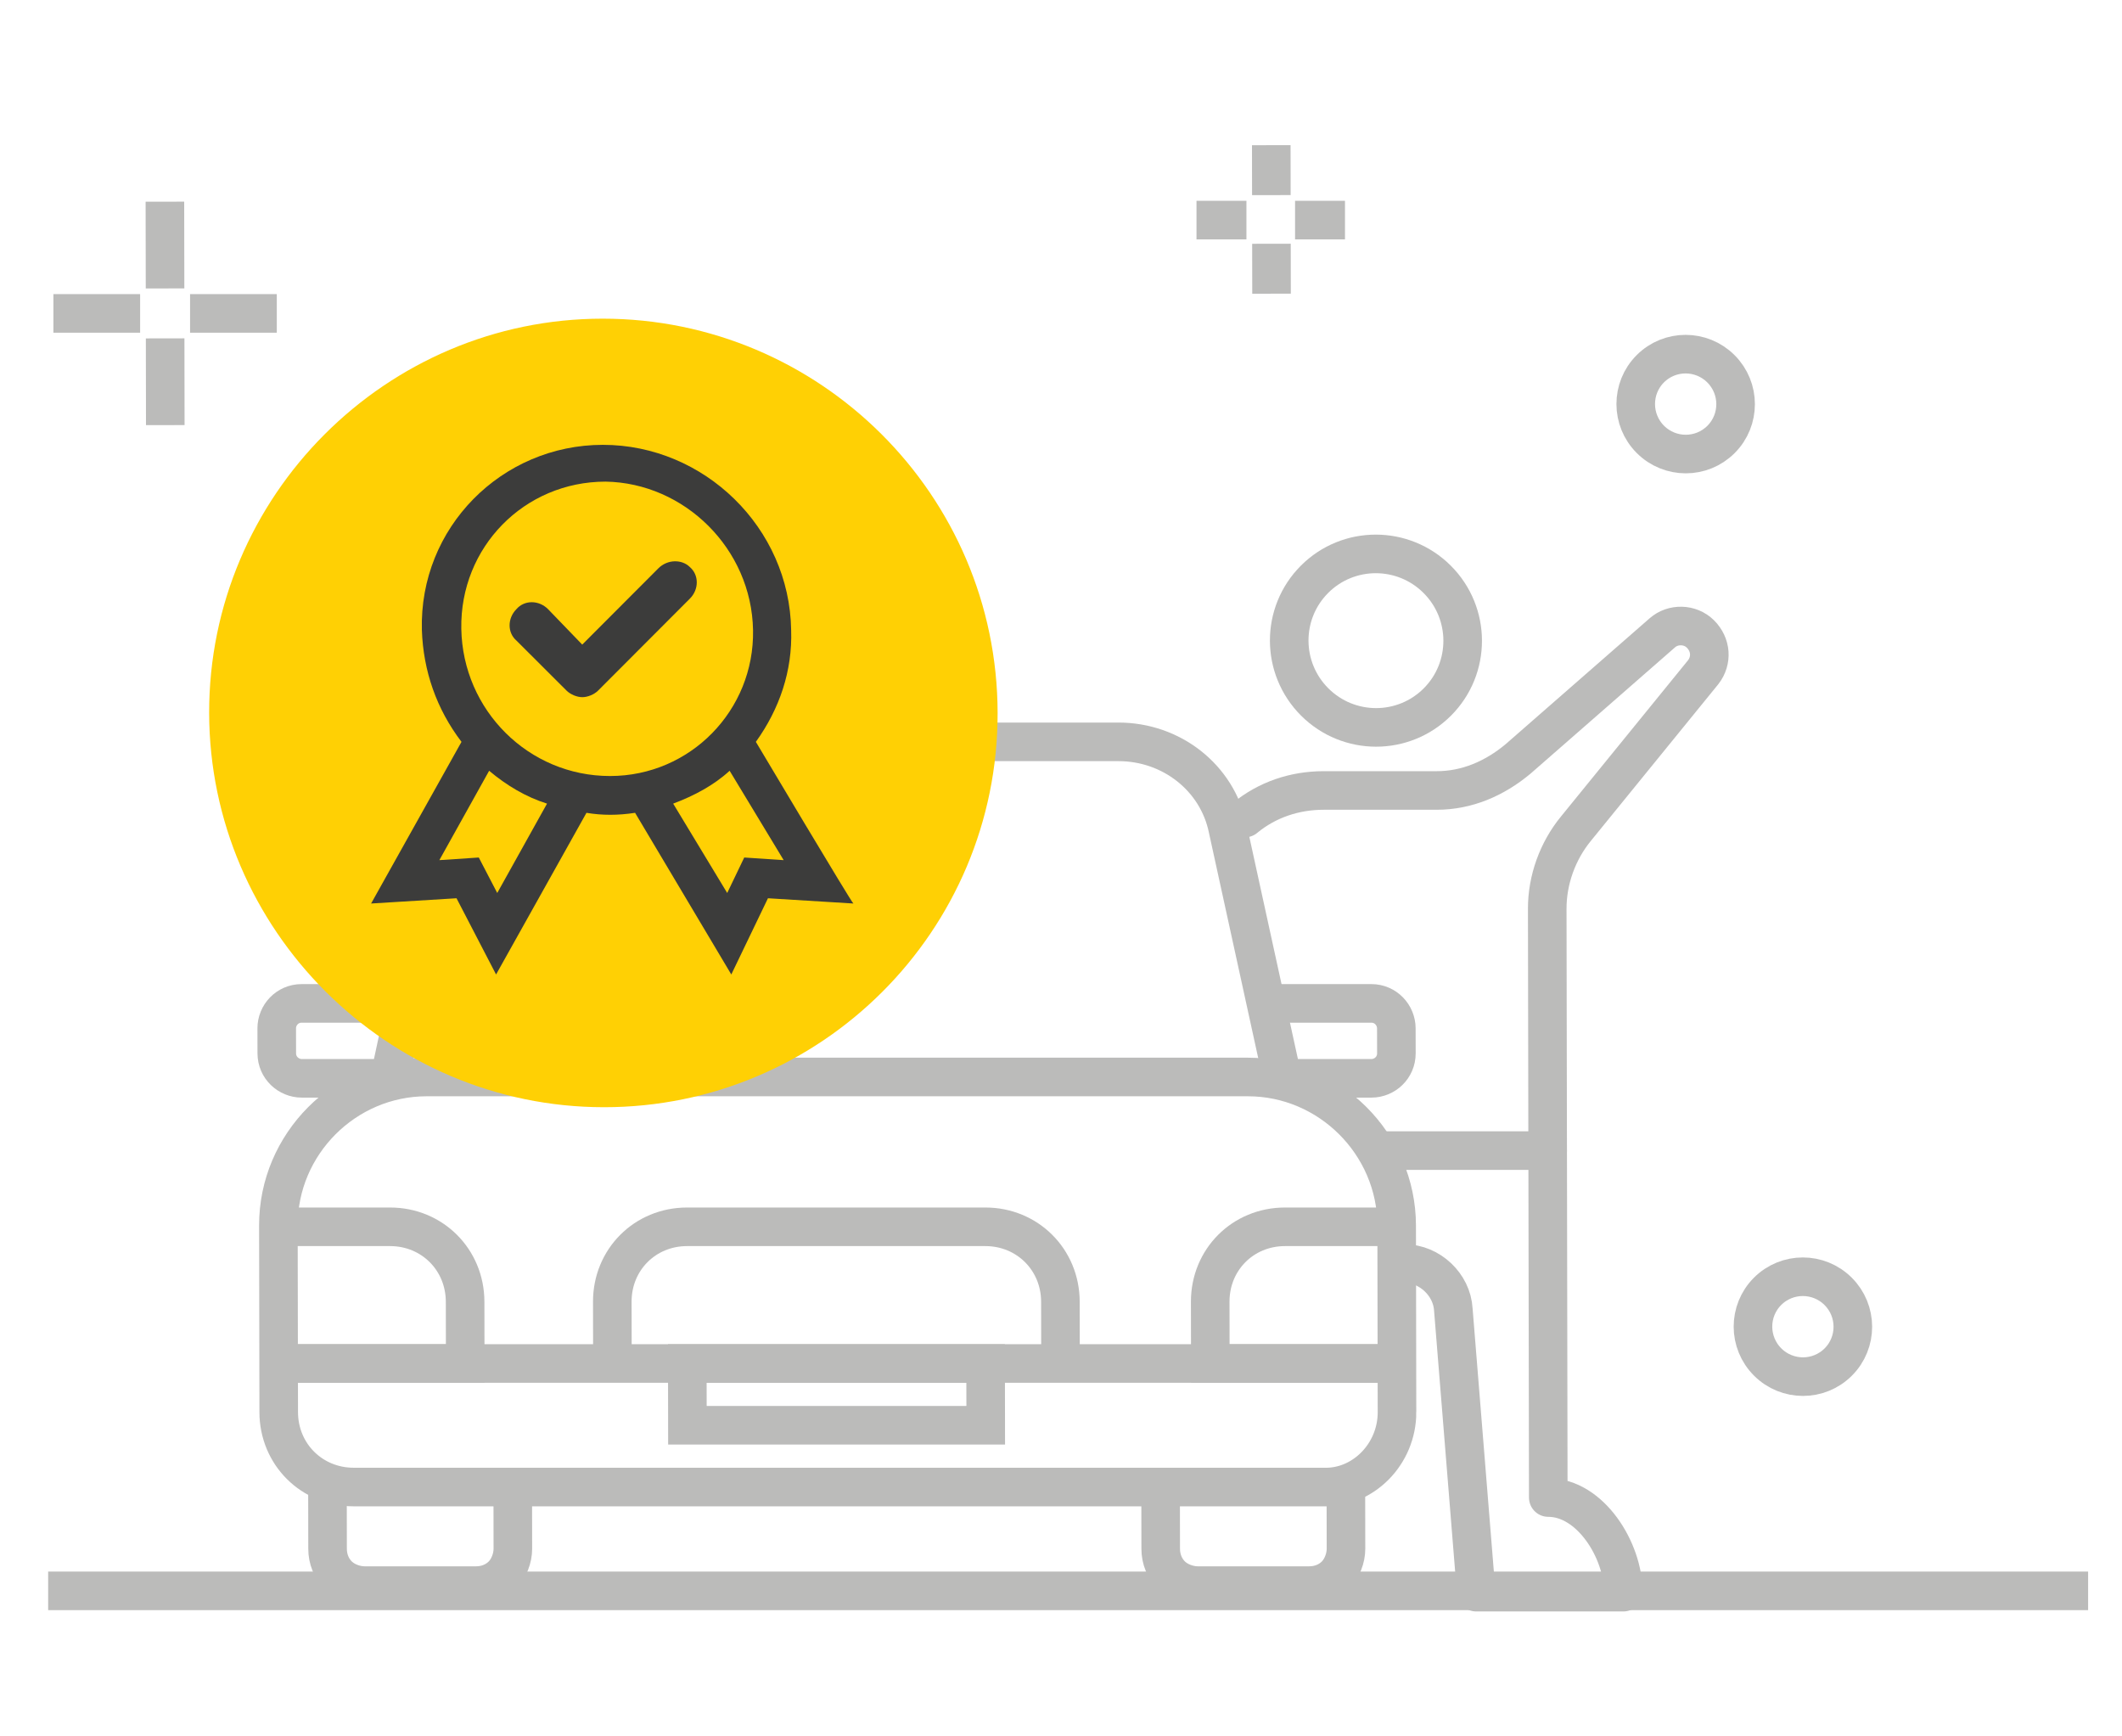 <?xml version="1.0" encoding="UTF-8"?>
<svg xmlns="http://www.w3.org/2000/svg" id="Layer_1" data-name="Layer 1" viewBox="0 0 220 180">
  <g>
    <g id="Group-4">
      <line id="Path" x1="19.705" y1="32.489" x2="28.697" y2="32.489" fill="none" stroke="#bbbbba" stroke-width="4"></line>
      <line id="Path-2" x1="17.112" y1="29.9" x2="17.096" y2="20.908" fill="none" stroke="#bbbbba" stroke-width="4"></line>
      <line id="Path-3" x1="14.528" y1="32.489" x2="5.536" y2="32.489" fill="none" stroke="#bbbbba" stroke-width="4"></line>
      <line id="Path-4" x1="17.121" y1="35.077" x2="17.136" y2="44.069" fill="none" stroke="#bbbbba" stroke-width="4"></line>
    </g>
    <ellipse id="Oval" cx="186.918" cy="137.53" rx="5.173" ry="5.182" transform="translate(-42.471 172.652) rotate(-45.05)" fill="none" stroke="#bbbbba" stroke-width="4"></ellipse>
    <ellipse id="Oval-2" cx="174.762" cy="41.889" rx="5.173" ry="5.182" transform="translate(21.635 135.955) rotate(-45.041)" fill="none" stroke="#bbbbba" stroke-width="4"></ellipse>
    <g id="_" data-name=" ">
      <line id="Path-5" x1="134.266" y1="22.816" x2="139.443" y2="22.816" fill="none" stroke="#bbbbba" stroke-width="4"></line>
      <line id="Path-6" x1="131.809" y1="20.227" x2="131.8" y2="15.05" fill="none" stroke="#bbbbba" stroke-width="4"></line>
      <line id="Path-7" x1="129.225" y1="22.816" x2="124.048" y2="22.816" fill="none" stroke="#bbbbba" stroke-width="4"></line>
      <line id="Path-8" x1="131.818" y1="25.268" x2="131.827" y2="30.445" fill="none" stroke="#bbbbba" stroke-width="4"></line>
    </g>
    <g>
      <line id="Path-9" x1="6.993" y1="164.914" x2="214.486" y2="164.914" fill="none" stroke="#bbbbba" stroke-linecap="square" stroke-width="4"></line>
      <g>
        <ellipse id="Oval-3" cx="142.652" cy="66.412" rx="8.984" ry="9" transform="translate(-5.142 120.423) rotate(-45.039)" fill="none" stroke="#bbbbba" stroke-linecap="round" stroke-linejoin="round" stroke-width="4"></ellipse>
        <g>
          <path id="Path-10" d="m160.456,119.273l.063,35.967c4.36,0,7.775,5.45,7.783,9.809h-15.259l-2.367-29.292c-.141-2.589-2.461-4.768-5.049-4.768" fill="none" stroke="#bbbbba" stroke-linecap="round" stroke-linejoin="round" stroke-width="4"></path>
          <path id="Path-11" d="m143.289,119.273h17.166l-.044-25.068c-.005-2.997,1.079-5.995,2.983-8.311l13.187-16.213c.952-1.226.812-2.861-.279-3.951h0c-1.092-1.09-2.863-1.09-3.951-.136l-14.964,13.079c-2.449,2.044-5.308,3.27-8.441,3.27h-11.717c-2.997,0-5.857.954-8.169,2.861" fill="none" stroke="#bbbbba" stroke-linecap="round" stroke-linejoin="round" stroke-width="4"></path>
        </g>
      </g>
      <g>
        <path id="Path-14" d="m131.819,104.015h10.354c1.499,0,2.591,1.226,2.593,2.589l.005,2.589c.003,1.499-1.222,2.589-2.584,2.589h-8.992" fill="none" stroke="#bbbbba" stroke-width="4"></path>
        <path id="Path-15" d="m41.628,104.015h-10.354c-1.499,0-2.586,1.226-2.584,2.589l.005,2.589c.003,1.499,1.231,2.589,2.593,2.589h8.992" fill="none" stroke="#bbbbba" stroke-width="4"></path>
        <path id="Path-16" d="m40.415,111.644l5.541-25.749c1.217-5.313,5.842-9.128,11.292-8.992h58.719c5.45,0,10.224,3.678,11.324,8.992l5.631,25.749" fill="none" stroke="#bbbbba" stroke-width="4"></path>
        <path id="Path-17" d="m33.949,153.47l.012,7.084c.002,1.09.412,2.044,1.095,2.725s1.773,1.09,2.727,1.09h11.58c1.09,0,2.043-.409,2.723-1.09s1.087-1.771,1.085-2.725l-.012-7.084" fill="none" stroke="#bbbbba" stroke-width="4"></path>
        <path id="Path-18" d="m120.325,153.47l.012,7.084c.002,1.09.412,2.044,1.095,2.725s1.773,1.09,2.727,1.09h11.58c1.09,0,2.043-.409,2.723-1.09s1.087-1.771,1.085-2.725l-.012-7.084" fill="none" stroke="#bbbbba" stroke-width="4"></path>
        <path id="Path-19" d="m144.835,146.385l-.034-19.346c-.015-8.447-6.975-15.395-15.422-15.395H44.23c-8.447,0-15.383,6.948-15.368,15.395l.034,19.346c.008,4.36,3.42,7.766,7.779,7.766h100.545c4.087.136,7.623-3.406,7.616-7.766h0Z" fill="none" stroke="#bbbbba" stroke-width="4"></path>
        <path id="Path-20" d="m28.862,127.175h11.58c4.36,0,7.772,3.406,7.779,7.766l.011,6.403h-19.346" fill="none" stroke="#bbbbba" stroke-width="4"></path>
        <path id="Path-21" d="m144.802,127.175h-11.58c-4.36,0-7.76,3.406-7.752,7.766l.011,6.403h19.346" fill="none" stroke="#bbbbba" stroke-width="4"></path>
        <path id="Path-22" d="m109.949,141.344l-.011-6.403c-.008-4.36-3.42-7.766-7.779-7.766h-30.926c-4.36,0-7.76,3.406-7.752,7.766l.011,6.403" fill="none" stroke="#bbbbba" stroke-width="4"></path>
        <line id="Path-23" x1="144.827" y1="141.344" x2="28.887" y2="141.344" fill="none" stroke="#bbbbba" stroke-width="4"></line>
        <polygon id="Rectangle" points="71.257 141.344 102.184 141.344 102.195 147.748 71.268 147.748 71.257 141.344" fill="none" stroke="#bbbbba" stroke-width="4"></polygon>
      </g>
    </g>
    <path id="Shape" d="m62.485,33.034c-22.48,0-40.84,18.392-40.801,40.872.039,22.48,18.464,40.872,40.943,40.872s40.84-18.256,40.801-40.872c-.039-22.616-18.464-40.872-40.943-40.872h0Z" fill="#ffd004"></path>
  </g>
  <g>
    <path d="m78.365,76.903c2.446-3.406,3.802-7.357,3.658-11.58-.155-10.627-9.025-19.21-19.516-19.21s-19.059,8.583-18.768,19.21c.144,4.223,1.513,8.174,4.107,11.58l-9.371,16.758,8.855-.545,4.101,7.902,9.371-16.758c1.635.272,3.27.272,5.041,0l9.975,16.758,3.801-7.902,8.857.545c-.136-0-10.111-16.758-10.111-16.758Zm-8.572,6.403c2.178-.817,4.22-1.907,5.852-3.406h0l5.602,9.264-4.088-.272-1.765,3.678-5.602-9.264Zm-19.08-3.406c1.774,1.499,3.819,2.725,6,3.406l-5.161,9.264-1.914-3.678-4.087.272,5.161-9.264h0Zm27.359-14.578c.151,8.311-6.513,15.123-14.824,15.123-8.447,0-15.271-6.812-15.422-15.259-.151-8.447,6.513-15.259,14.96-15.259,8.175.136,15.135,6.948,15.286,15.395Z" fill="#3c3c3b"></path>
    <path d="m68.252,58.919l-7.888,7.902-3.549-3.678c-.955-.954-2.454-.954-3.27,0-.952.954-.949,2.452.006,3.27l5.186,5.177c.409.409,1.091.681,1.636.681s1.226-.272,1.634-.681l9.52-9.537c.952-.954.949-2.452-.006-3.27-.819-.817-2.317-.817-3.27.136h0Z" fill="#3c3c3b"></path>
  </g>
</svg>
